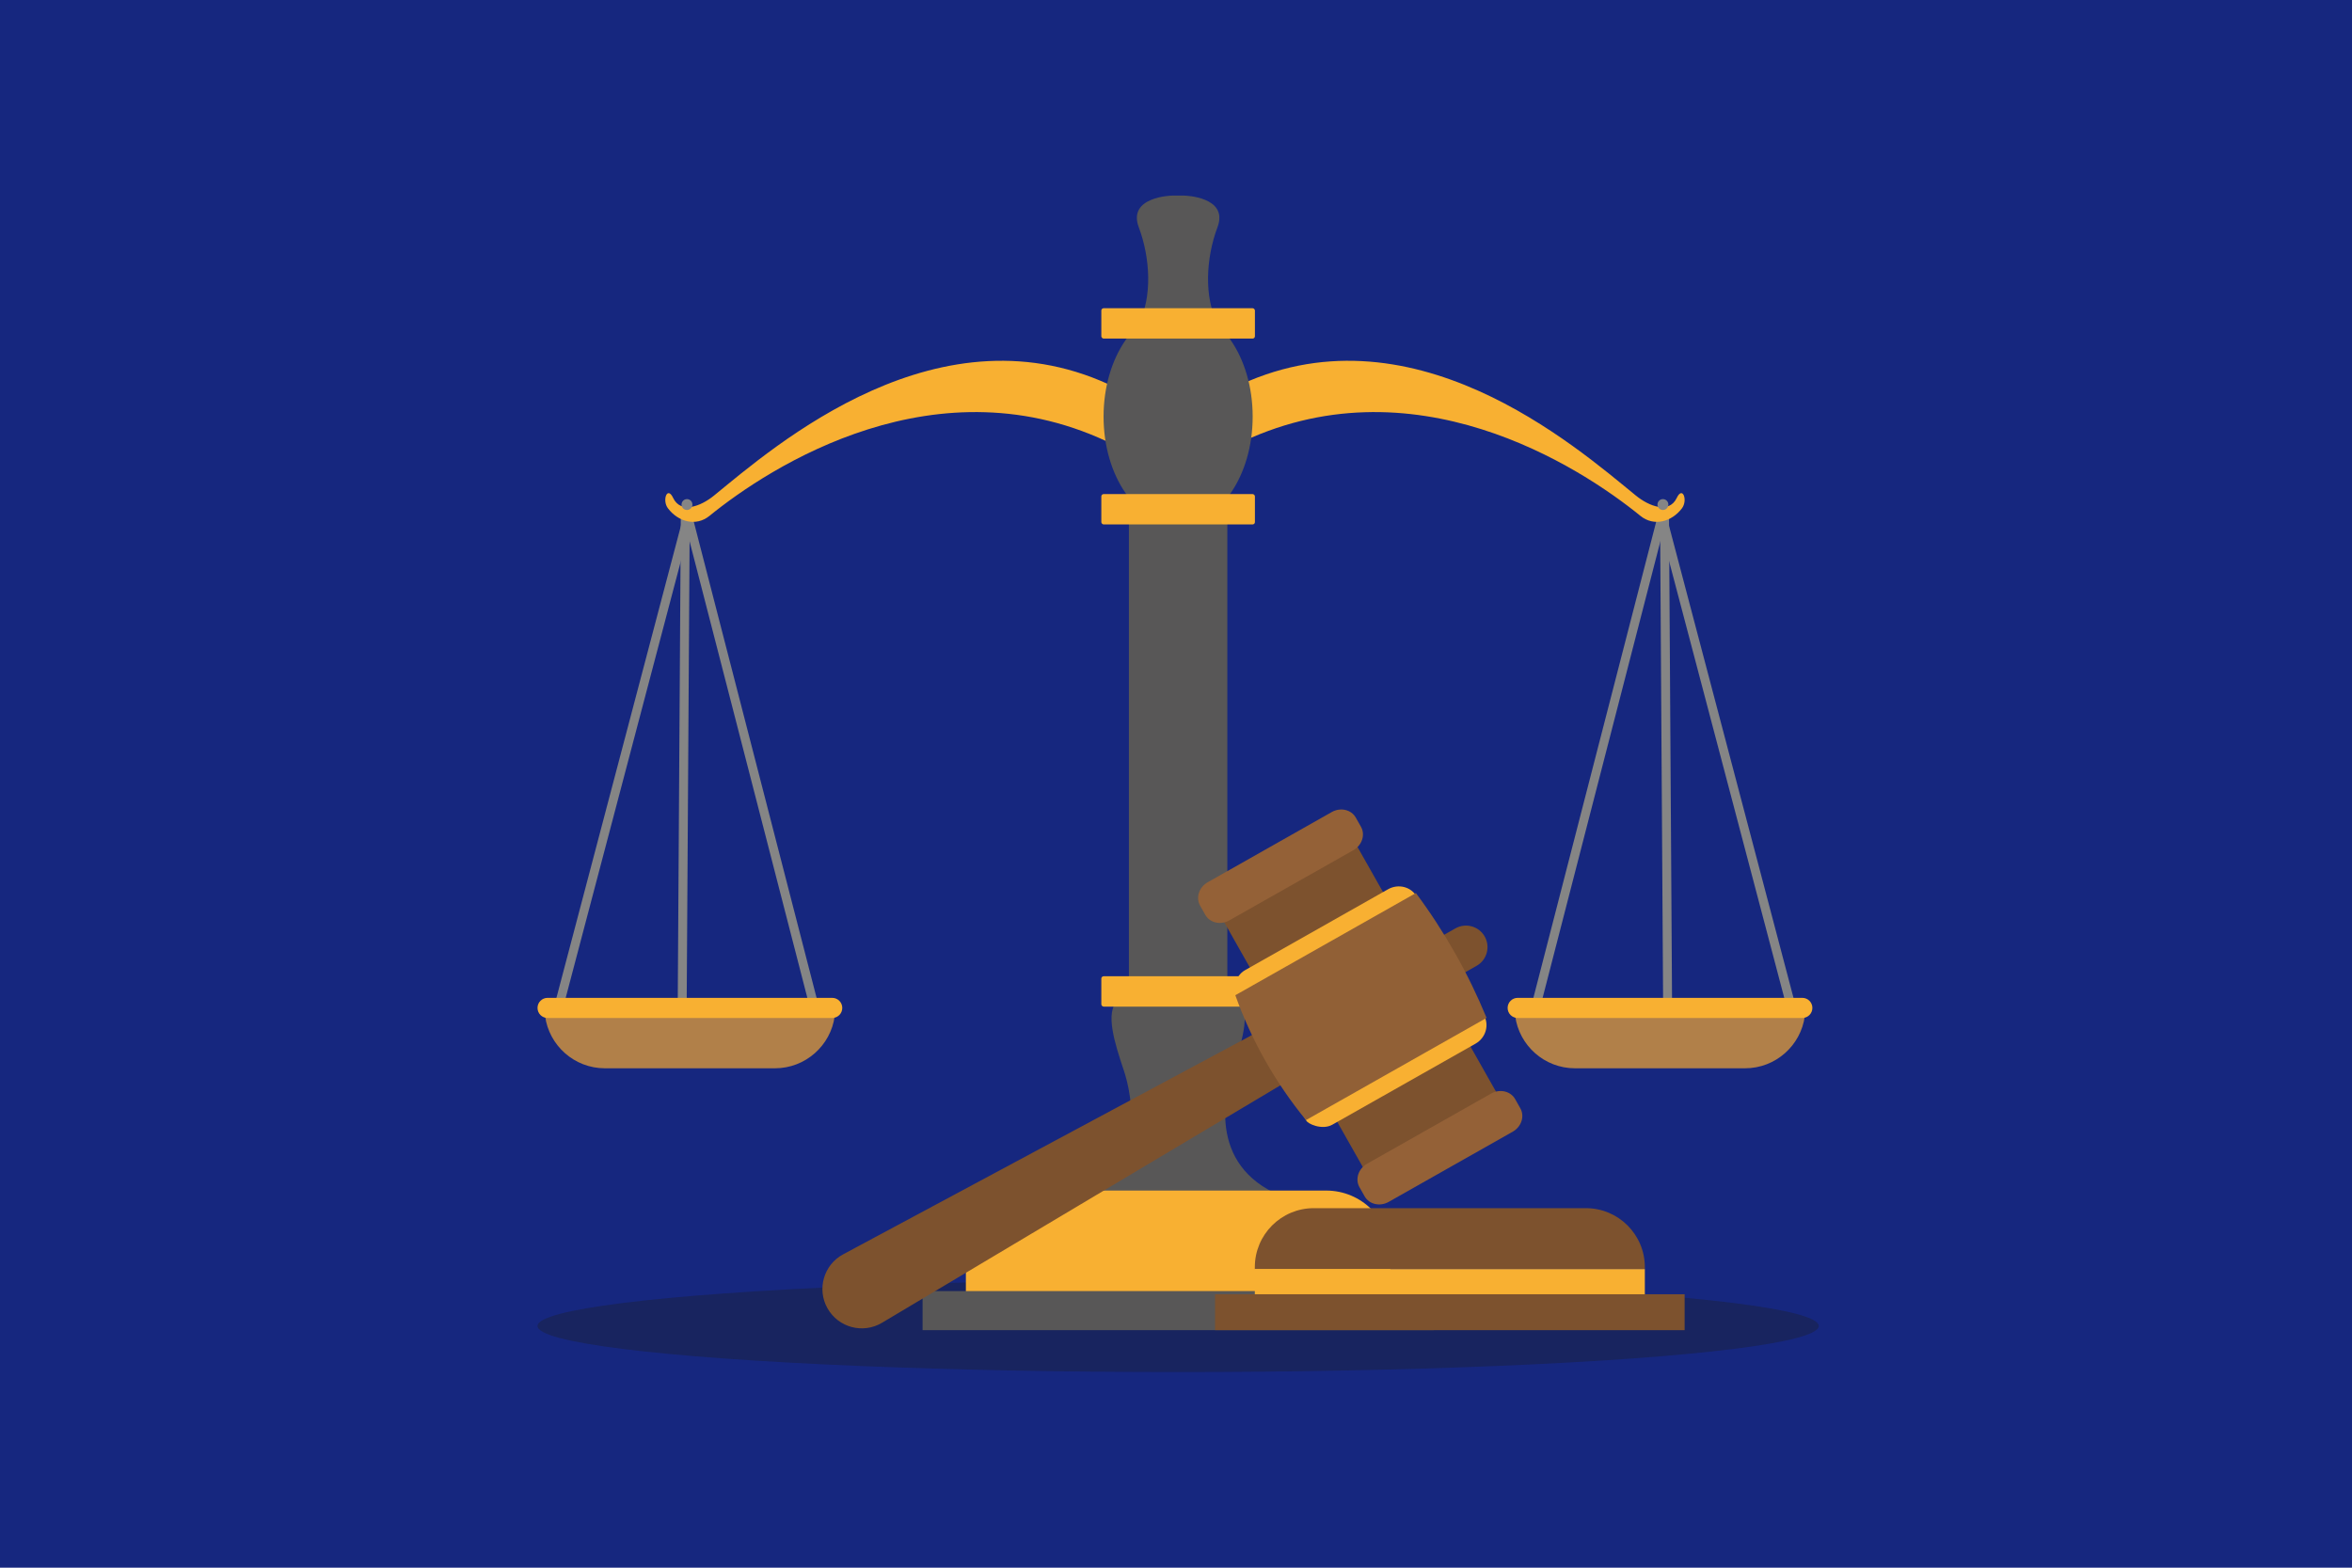<svg viewBox="0 0 2742 1828" xmlns="http://www.w3.org/2000/svg" data-name="&amp;lt;Layer&amp;gt;" id="_Layer_">
  <defs>
    <style>
      .cls-1 {
        fill: #946137;
      }

      .cls-2 {
        fill: #f8b032;
      }

      .cls-3 {
        fill: #b18049;
      }

      .cls-4 {
        fill: #858585;
      }

      .cls-5 {
        fill: #585757;
      }

      .cls-6 {
        fill: #16277f;
        fill-rule: evenodd;
      }

      .cls-7 {
        fill: #916036;
      }

      .cls-8 {
        fill: #1d1d1b;
        opacity: .32;
      }

      .cls-9 {
        fill: #7d522e;
      }
    </style>
  </defs>
  <g data-name="Слой 1" id="_Слой_1">
    <path d="m0,0h2742v1828H0V0Z" class="cls-6"></path>
  </g>
  <ellipse ry="53.76" rx="746.85" cy="1546.15" cx="1373.47" class="cls-8"></ellipse>
  <g>
    <path d="m1327.6,377.11c15.84-30.72,13.46-76.31,0-112.12s38.63-36.9,38.63-36.9h14.5s52.09,1.09,38.63,36.9c-13.46,35.81-15.84,81.4,0,112.12h-91.76Z" class="cls-5"></path>
    <g>
      <rect transform="translate(-320.05 1365.54) rotate(-75.23)" height="10.43" width="613.4" y="885.24" x="419.37" class="cls-4"></rect>
      <rect transform="translate(-194.58 246.95) rotate(-14.46)" height="613.4" width="10.43" y="583.75" x="870.94" class="cls-4"></rect>
      <rect transform="translate(-107.25 1690.65) rotate(-89.64)" height="10.43" width="613.4" y="894.08" x="490.39" class="cls-4"></rect>
      <path d="m1302.49,452.94c-206.09-102.93-400.75,68.43-469.96,124.82-15.82,12.89-38.9,21.54-47.8,2.78-6.83-14.4-13.08,2.88-6.03,12.17,11.91,15.72,32.65,21.67,48.47,8.78,69.22-56.39,266.34-185.25,472.43-82.33l2.89-66.22Z" class="cls-2"></path>
      <path d="m807.23,588.33c0,3.5-2.84,6.34-6.34,6.34s-6.34-2.84-6.34-6.34,2.84-6.34,6.34-6.34,6.34,2.84,6.34,6.34Z" class="cls-4"></path>
      <path d="m644.04,1175.28c-5.1,0-9.26,4.43-8.57,9.49,4.63,34.39,34.1,60.91,69.76,60.91h198.14c35.66,0,65.13-26.52,69.76-60.91.68-5.06-3.47-9.49-8.57-9.49h-320.51Z" class="cls-3"></path>
      <path d="m970.2,1163.54h-331.82c-6.49,0-11.74,5.26-11.74,11.74s5.26,11.74,11.74,11.74h331.82c6.49,0,11.74-5.26,11.74-11.74s-5.26-11.74-11.74-11.74Z" class="cls-2"></path>
    </g>
    <g>
      <rect transform="translate(-160.47 542.7) rotate(-14.77)" height="613.4" width="10.43" y="583.75" x="2008.27" class="cls-4"></rect>
      <rect transform="translate(535.9 2472.52) rotate(-75.54)" height="10.43" width="613.4" y="885.24" x="1556.7" class="cls-4"></rect>
      <rect transform="translate(-5.68 12.37) rotate(-.36)" height="613.4" width="10.43" y="592.59" x="1937.25" class="cls-4"></rect>
      <path d="m1437.06,452.94c206.09-102.93,400.75,68.43,469.96,124.82,15.82,12.89,38.9,21.54,47.8,2.78,6.83-14.4,13.08,2.88,6.03,12.17-11.91,15.72-32.65,21.67-48.47,8.78-69.22-56.39-266.34-185.25-472.43-82.33l-2.89-66.22Z" class="cls-2"></path>
      <circle r="6.34" cy="588.33" cx="1938.66" class="cls-4"></circle>
      <path d="m2095.52,1175.28c5.1,0,9.26,4.43,8.57,9.49-4.63,34.39-34.1,60.91-69.76,60.91h-198.14c-35.66,0-65.13-26.52-69.76-60.91-.68-5.06,3.47-9.49,8.57-9.49h320.51Z" class="cls-3"></path>
      <path d="m1769.35,1163.54h331.82c6.49,0,11.74,5.26,11.74,11.74s-5.26,11.74-11.74,11.74h-331.82c-6.49,0-11.74-5.26-11.74-11.74s5.26-11.74,11.74-11.74Z" class="cls-2"></path>
    </g>
    <path d="m1244.94,1397.6c94.42-32.56,74.88-120.47,65.12-149.77-9.77-29.3-22.79-68.37-6.51-81.4h139.86c16.28,13.02,3.26,52.09-6.51,81.4-9.77,29.3-29.3,117.21,65.12,149.77h-257.07Z" class="cls-5"></path>
    <rect height="592.56" width="114.77" y="593.82" x="1316.09" class="cls-5"></rect>
    <ellipse ry="125.76" rx="86.91" cy="485.77" cx="1373.47" class="cls-5"></ellipse>
    <path d="m1546.03,1388.25h-345.12c-41.36,0-74.88,33.53-74.88,74.88v74.88h494.89v-74.88c0-41.36-33.53-74.88-74.88-74.88Z" class="cls-2"></path>
    <rect ry="2.72" rx="2.72" height="35.4" width="179.07" y="1138.36" x="1283.94" class="cls-2"></rect>
    <rect ry="2.72" rx="2.72" height="35.4" width="179.07" y="576.12" x="1283.94" class="cls-2"></rect>
    <rect ry="2.72" rx="2.72" height="35.4" width="179.07" y="359.4" x="1283.94" class="cls-2"></rect>
    <rect height="45.58" width="595.82" y="1505.46" x="1075.56" class="cls-5"></rect>
  </g>
  <g>
    <g>
      <path d="m1730.9,1092.03h0c6.82,12.05,2.58,27.35-9.47,34.17l-19.55,11.07c-1.25.71-2.84.27-3.55-.98l-22.13-39.11c-.71-1.25-.27-2.84.98-3.55l19.55-11.07c12.05-6.82,27.35-2.58,34.17,9.47Z" class="cls-9"></path>
      <path d="m964.75,1525.63h0c12.68,22.41,41.32,30,63.44,16.82l495.12-295.17-32.37-57.2-507.95,272.51c-22.69,12.17-30.93,40.64-18.25,63.05Z" class="cls-9"></path>
      <rect transform="translate(1344.92 3132.57) rotate(-119.51)" height="178.43" width="337.04" y="1084.96" x="1417.23" class="cls-9"></rect>
      <g>
        <path d="m1580.6,953.37l6.02,10.64c5.29,9.34,1.33,21.59-8.85,27.35l-144.63,81.86c-10.18,5.76-22.72,2.85-28-6.49l-6.02-10.64c-5.29-9.34-1.33-21.59,8.85-27.35l144.63-81.86c10.18-5.76,22.72-2.85,28,6.49Z" class="cls-1"></path>
        <path d="m1766.38,1281.63l6.02,10.64c5.29,9.34,1.33,21.59-8.85,27.35l-144.63,81.86c-10.18,5.76-22.72,2.85-28-6.49l-6.02-10.64c-5.29-9.34-1.33-21.59,8.85-27.35l144.63-81.86c10.18-5.76,22.72-2.85,28,6.49Z" class="cls-1"></path>
      </g>
      <path d="m1651.78,1045.64l78.16,138.1c6.56,11.59,2.18,26.47-9.77,33.24l-166.91,94.46c-11.96,6.77-29.21-1.11-30.53-5.06l-82.4-145.59c-3.21-5.58-.95-22.66,11.01-29.43l166.91-94.46c11.96-6.77,26.97-2.86,33.53,8.73Z" class="cls-2"></path>
      <path d="m1650.69,1041.32c33.4,44.93,61.07,93.82,82.4,145.59h0l-210.54,119.16h0c-35.6-43.46-63.46-92.69-82.39-145.59h0s210.54-119.16,210.54-119.16h0Z" class="cls-7"></path>
    </g>
    <g>
      <path d="m1462.9,1477.57c0-38,30.8-68.8,68.8-68.8h317.09c38,0,68.8,30.8,68.8,68.8v2.26h-454.69v-2.26Z" class="cls-9"></path>
      <rect height="26.33" width="454.69" y="1520.05" x="1462.9" class="cls-9"></rect>
      <rect height="40.22" width="454.69" y="1479.83" x="1462.9" class="cls-2"></rect>
      <rect transform="translate(3380.49 3060.2) rotate(180)" height="41.88" width="547.43" y="1509.16" x="1416.53" class="cls-9"></rect>
    </g>
  </g>
</svg>